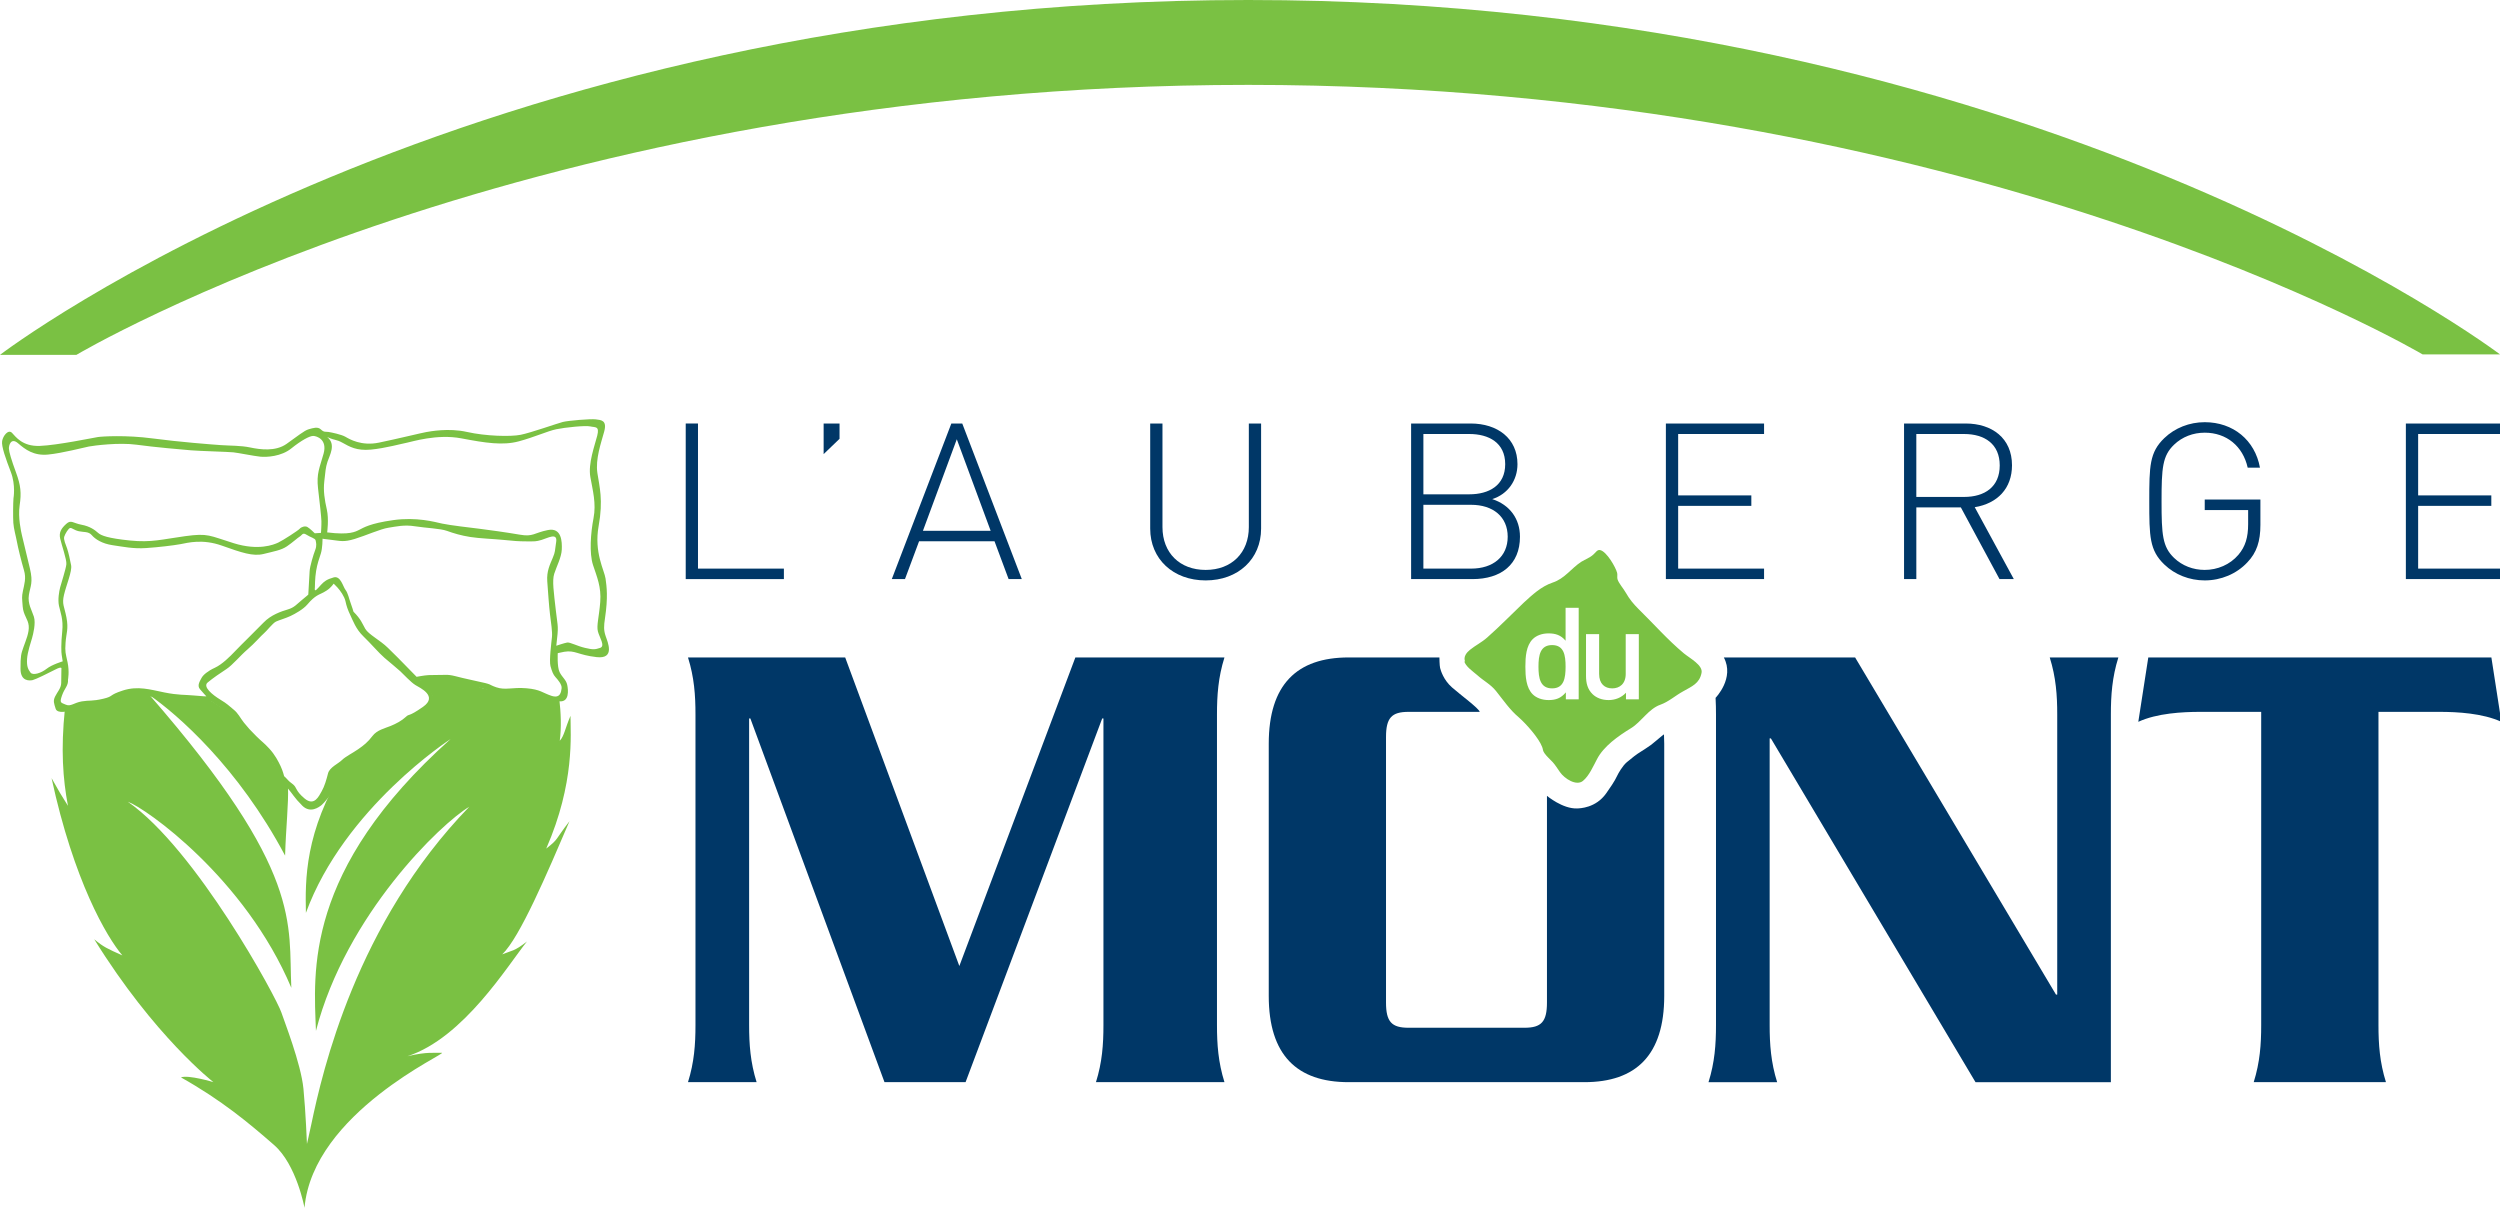 <?xml version="1.0" encoding="utf-8"?>
<!-- Generator: Adobe Illustrator 16.0.0, SVG Export Plug-In . SVG Version: 6.00 Build 0)  -->
<!DOCTYPE svg PUBLIC "-//W3C//DTD SVG 1.1//EN" "http://www.w3.org/Graphics/SVG/1.1/DTD/svg11.dtd">
<svg version="1.1" id="Layer_1" xmlns="http://www.w3.org/2000/svg" xmlns:xlink="http://www.w3.org/1999/xlink" x="0px" y="0px"
	 width="607.306px" height="293.403px" viewBox="90.464 160.907 607.306 293.403"
	 enable-background="new 90.464 160.907 607.306 293.403" xml:space="preserve">
<g>
	<path fill="#003767" d="M323.509,395.576l28.186-74.961h36.217c-1.515,4.836-1.817,9.188-1.817,13.863v75.444
		c0,4.676,0.303,9.029,1.817,13.865h-31.216c1.517-4.836,1.818-9.189,1.818-13.865v-74.479h-0.303l-33.188,88.345h-19.698
		l-32.58-88.345h-0.304v74.479c0,4.676,0.304,9.029,1.818,13.865h-16.669c1.516-4.836,1.819-9.189,1.819-13.865v-75.444
		c0-4.677-0.304-9.027-1.819-13.863h38.187L323.509,395.576z"/>
	<path fill="#003767" d="M494.682,339.298c0.04,0.735,0.061,1.493,0.061,2.274v61.26c0,14.348-6.818,20.957-19.396,20.957h-57.28
		c-12.577,0-19.396-6.609-19.396-20.957v-61.26c0-14.348,6.818-20.957,19.396-20.957h22.062c0,0,0.022,1.974,0.172,2.566
		c0.148,0.592,0.813,2.889,2.89,4.717s6.524,5.078,6.732,5.936h-17.309c-4.092,0-5.456,1.451-5.456,6.125v64.484
		c0,4.676,1.364,6.127,5.456,6.127h28.187c4.091,0,5.455-1.451,5.455-6.127v-50.209c0,0,3.809,3.203,7.34,3.062
		c0.608-0.024,4.531-0.078,7.062-3.688c0.788-1.123,2.017-2.844,2.72-4.375c0.147-0.323,1.172-2.233,2.297-3.188
		s2.422-1.969,3.344-2.516c0,0,2.125-1.344,2.547-1.688c0.422-0.344,2.172-1.766,2.359-1.952
		C494.111,339.701,494.682,339.298,494.682,339.298z"/>
	<path fill="#003767" d="M509.221,320.615h31.891l48.794,81.895h0.304v-68.031c0-4.676-0.304-9.026-1.818-13.862h16.669
		c-1.516,4.836-1.818,9.188-1.818,13.862v89.312h-32.883l-49.704-83.506h-0.303v69.641c0,4.676,0.303,9.029,1.818,13.865H505.5
		c1.516-4.836,1.817-9.189,1.817-13.865V334.48c0-1.371-0.026-2.715-0.102-4.051C507.217,330.43,511.898,325.641,509.221,320.615z"
		/>
	<path fill="#003767" d="M695.677,320.615l2.425,15.637c-4.546-2.096-10.759-2.418-15.002-2.418h-14.852v76.09
		c0,4.676,0.304,9.029,1.818,13.865h-32.125c1.515-4.836,1.818-9.189,1.818-13.865v-76.09h-14.851
		c-4.243,0-10.456,0.322-15.002,2.418l2.425-15.637H695.677z"/>
</g>
<g>
	<path fill="#003767" d="M257.04,301.583v-37.797h2.98v35.249h20.869v2.548H257.04z"/>
	<path fill="#003767" d="M290.543,271.219v-7.432h3.865v3.716L290.543,271.219z"/>
	<path fill="#003767" d="M335.479,301.583l-3.423-9.184h-18.33l-3.423,9.184h-3.202l14.465-37.797h2.65l14.465,37.797H335.479z
		 M322.892,267.609l-8.228,22.243h16.453L322.892,267.609z"/>
	<path fill="#003767" d="M383.345,301.902c-7.896,0-13.472-5.202-13.472-12.581v-25.534h2.981v25.163
		c0,6.264,4.196,10.405,10.489,10.405c6.294,0,10.49-4.141,10.49-10.405v-25.163h2.98v25.534
		C396.816,296.7,391.24,301.902,383.345,301.902z"/>
	<path fill="#003767" d="M448.159,301.583h-14.905v-37.797h14.465c6.515,0,11.373,3.61,11.373,9.874
		c0,3.928-2.319,7.272-6.129,8.494c4.252,1.38,6.735,4.778,6.735,9.131C459.698,298.027,455.115,301.583,448.159,301.583z
		 M447.387,266.335h-11.151v14.651h11.151c4.748,0,8.724-2.124,8.724-7.326C456.111,268.458,452.135,266.335,447.387,266.335z
		 M447.828,283.535h-11.594v15.501h11.594c5.355,0,8.89-2.92,8.89-7.75C456.718,286.454,453.185,283.535,447.828,283.535z"/>
	<path fill="#003767" d="M495.143,301.583v-37.797h23.851v2.548h-20.868v14.917h17.776v2.548h-17.776v15.236h20.868v2.548H495.143z"
		/>
	<path fill="#003767" d="M576.188,301.583l-9.386-17.412h-10.82v17.412H553v-37.797h14.963c6.402,0,11.262,3.557,11.262,10.14
		c0,5.627-3.533,9.29-9.054,10.192l9.495,17.465H576.188z M567.575,266.335h-11.594v15.289h11.594c5.023,0,8.668-2.442,8.668-7.645
		C576.243,268.777,572.6,266.335,567.575,266.335z"/>
	<path fill="#003767" d="M636.366,297.549c-2.595,2.761-6.349,4.353-10.323,4.353c-3.699,0-7.232-1.38-9.827-3.875
		c-3.589-3.451-3.645-6.795-3.645-15.342s0.056-11.891,3.645-15.342c2.595-2.495,6.128-3.875,9.827-3.875
		c6.9,0,12.2,4.353,13.416,11.042h-2.981c-1.159-5.202-5.135-8.494-10.435-8.494c-2.815,0-5.467,1.009-7.453,2.92
		c-2.815,2.708-3.036,5.627-3.036,13.749s0.221,11.042,3.036,13.749c1.986,1.911,4.638,2.92,7.453,2.92
		c3.092,0,6.128-1.274,8.171-3.663c1.712-2.017,2.374-4.247,2.374-7.485v-3.397h-10.545v-2.548h13.525v6.158
		C639.569,292.347,638.686,295.16,636.366,297.549z"/>
	<path fill="#003767" d="M674.902,301.583v-37.797h23.852v2.548h-20.869v14.917h17.776v2.548h-17.776v15.236h20.869v2.548H674.902z"
		/>
</g>
<path fill="#7AC143" d="M90.464,247.112c0,0,112.53-86.205,303.225-86.205c190.693,0,304.081,86.091,304.081,86.091h-18.802
	c0,0-110.657-65.472-285.279-65.472c-174.623,0-284.667,65.586-284.667,65.586H90.464z"/>
<g>
	<g>
		<g>
			<path fill="#7AC143" d="M223.155,367.052c6.991-16,5.896-27.766,5.896-32.256c-1.347,3.144-1.516,4.886-2.609,6.062
				c0.425-3.182,0.29-6.762-0.128-10.319l-2.057,0.026c-0.845,0-1.689-0.375-3.284-0.938s-2.439-0.656-3.378-0.656
				s-3.285-0.095-4.504-0.095s-4.974-0.47-6.101-1.032c-1.126-0.562-3.378-0.938-4.129-1.22s-5.817-1.032-7.601-0.845
				c-1.783,0.187-3.284,0.469-3.284,0.469l1.877,1.596c0,0,1.032,0.752,1.595,1.971c0.563,1.221-0.751,2.347-1.501,3.19
				c-0.75,0.845-2.627,2.063-3.565,2.627c-0.939,0.563-4.504,2.722-5.818,3.38c-1.313,0.656-2.439,1.781-3.472,3.002
				s-3.284,2.721-3.941,3.284c-0.573,0.492-2.007,1.271-2.985,2.022c-9.723,15.563-9.559,27.422-9.39,35.346
				c9.355-25.537,35.148-42.229,35.148-42.229c-35.746,31.965-33.216,56.731-32.709,70.895c7.333-28.32,30.432-50.412,37.259-54.459
				c-27.498,28.344-35.678,64.264-38.367,77.07c-0.465,2.217-1.077,4.856-1.077,4.856s-0.308-7.883-0.852-13.418
				c-0.601-6.146-4.781-16.705-5.345-18.481c-1.106-3.476-20.72-39.691-37.322-51.238c4.297,1.518,28.465,18.506,39.724,45.207
				c-0.758-15.678,3.034-28.064-34.388-71.051c6.575,4.549,21.491,17.447,32.872,38.938c0.182-6.56,0.884-12.845,0.697-16.704
				c-0.692-0.988-1.368-2.047-1.751-2.814c-0.845-1.688-2.627-4.223-3.285-5.066c-0.658-0.843-3.66-4.129-4.224-4.599
				c-0.562-0.47-3.283-3.472-4.315-4.691c-1.032-1.219-5.255-3.848-5.255-3.848s-1.501-0.281-2.815-0.188
				c-1.313,0.094-5.63-0.375-7.413-0.562c-1.782-0.188-5.724-0.938-7.318-0.938c-1.596,0-3.378,0.188-5.067,0.844
				c-1.689,0.658-4.129,1.502-5.537,1.877s-7.214,1.127-7.214,1.127c-1.002,9.717-0.494,16.926,0.752,23.464
				c-2.745-4.515-1.066-1.563-3.985-6.729c5.392,24.934,13.381,38.574,17.2,43.066c-3.651-1.627-4.626-2.066-6.842-3.93
				c14.602,23.582,28.956,34.713,28.956,34.713s-6.083-1.826-7.882-1.152c9.919,5.578,16.472,11.07,22.602,16.412
				c5.494,4.789,7.41,15.273,7.41,15.273c2.022-23.134,35.142-37.738,33.347-37.654c-1.731,0.082-3.464-0.33-8.328,0.828
				c13.701-4.494,24.312-22.035,29.026-27.877c-3.144,2.473-3.626,2.146-6.018,3.133c4.267-4.043,10.95-19.764,16.341-32.34
				C225.094,365.198,226.297,364.583,223.155,367.052z"/>
		</g>
	</g>
	<g>
		<g>
			<path fill="#7AC143" d="M237.592,315.438c-0.496-1.461-0.451-2.43-0.166-4.326c0.771-5.125,0.413-7.713,0.138-9.67
				c-0.274-1.957-2.838-6.338-1.681-12.731c1.158-6.394,0.193-9.562-0.304-12.923c-0.496-3.361,0.882-7.221,1.653-10.031
				c0.772-2.81-0.8-2.811-2.04-2.977c-1.239-0.164-6.723,0.304-8.019,0.635c-1.294,0.332-7.744,2.617-10.224,3.113
				c-2.48,0.497-8.516,0.331-13.034-0.689c-4.52-1.02-9.067-0.11-9.921,0.028c-0.854,0.138-7.192,1.681-11.465,2.562
				c-4.271,0.882-7.137-0.826-8.129-1.404c-0.992-0.578-3.417-1.074-4.134-1.186c-0.716-0.109-1.074,0.139-1.846-0.605
				c-0.772-0.743-1.847-0.358-2.949-0.055c-1.102,0.303-2.755,1.708-5.429,3.582c-2.673,1.873-6.395,1.35-8.764,0.854
				c-2.368-0.496-4.768-0.413-7.164-0.579c-2.397-0.166-10.17-0.771-16.59-1.626c-6.421-0.854-12.235-0.496-13.311-0.33
				c-1.074,0.165-9.783,1.983-14.054,2.149c-4.271,0.166-5.87-2.232-6.779-3.169c-0.909-0.938-2.177,0.717-2.398,1.984
				c-0.22,1.268,0.91,4.381,2.122,7.55c1.212,3.169,0.635,6.366,0.635,6.366c-0.089,1.068-0.13,4.539-0.036,5.972
				c0.093,1.433,0.653,3.332,0.872,4.578c0.218,1.246,1.122,4.952,1.713,6.914s0.062,3.489-0.25,5.015
				c-0.312,1.526-0.217,1.682-0.062,3.8c0.156,2.117,1.309,3.021,1.464,4.672c0.156,1.65-0.685,3.52-1.276,5.201
				c-0.592,1.681-0.716,2.119-0.716,5.264c0,3.146,2.272,2.896,2.958,2.742c0.685-0.156,3.8-1.682,5.544-2.586
				c1.743-0.904,1.433-0.125,1.433-0.125s-0.031,2.18-0.048,3.424c-0.018,1.244-0.948,2.182-1.479,3.271
				c-0.529,1.088-0.279,1.649,0.125,2.961c0.405,1.309,2.99,0.651,4.019,0.373c1.027-0.281,4.329-0.748,6.104-1.121
				c1.775-0.375,2.679-0.438,3.955-1.465c1.277-1.027,3.77-1.121,6.229-1.091c2.46,0.031,5.948,1.121,9.375,1.464
				c3.426,0.344,8.099,0.03,8.099,0.03s1.09,0.812,1.931,1.341c0.842,0.53,3.054,2.555,4.05,3.581
				c0.997,1.029,2.429,3.363,3.177,4.425c0.748,1.059,3.052,2.43,4.454,3.985c1.401,1.556,2.397,3.238,2.834,4.856
				c0.437,1.621,1.027,1.685,2.18,2.992c1.153,1.308,1.495,2.181,3.489,4.174c1.994,1.994,4.11,0.343,4.703-0.125
				c0.592-0.467,2.735-3.049,2.955-3.797c0.218-0.746,1.79-2.978,2.164-3.568c0.374-0.592,1.826-2.26,2.512-2.633
				c0.685-0.375,3.333-2.182,4.267-2.805c0.935-0.623,2.74-2.646,3.239-3.27c0.498-0.623,2.274-1.494,2.896-1.775
				c0.623-0.281,1.774-0.623,2.835-1.465c1.06-0.84,2.927-1.494,4.951-3.115c2.025-1.619,1.464-2.834,1.371-3.705
				c-0.094-0.873-1.235-2.588-1.89-3.055c-0.654-0.465-1.287-1.111-1.287-1.111s0.903,0.24,2.74,0.086
				c1.837-0.155,4.392,0.279,6.167,0.437c1.774,0.157,6.634,1.524,8.315,2.147c1.683,0.623,2.859,0.472,5.809,0.525
				c2.947,0.057,2.947,0.139,4.74,0.607c1.79,0.467,3.691,1.129,6.062,1.295c2.37,0.164,2.095-2.727,1.832-3.992
				s-1.226-1.822-1.859-3.117c-0.633-1.295-0.439-4.6-0.439-4.6s0.771-0.166,1.568-0.332c2.674-0.439,3.28,0.771,7.854,1.295
				C239.962,321.062,238.087,316.898,237.592,315.438z M101.786,323.372c-1.293,1.026-3.3,1.694-3.906,0.924
				s-0.949-1.567-0.844-3.291c0.104-1.723,0.949-4.164,1.213-5.09c0.263-0.926,0.95-3.601,0.448-5.194
				c-0.501-1.595-1.557-3.138-1.214-5.297c0.344-2.16,1.082-2.932,0.238-6.453c-0.845-3.523-1.742-7.2-1.926-8.023
				c-0.186-0.822-1.003-4.318-0.555-7.302c0.448-2.981,0.264-4.833-0.871-7.919c-1.136-3.086-1.716-5.039-1.742-5.861
				c-0.026-0.824,0.527-2.753,2.243-1.262c1.716,1.492,3.8,3.06,7.257,2.726s8.708-1.724,9.921-1.954
				c1.214-0.23,7.31-1.029,11.585-0.438c4.274,0.592,11.109,1.184,13.247,1.363c2.136,0.181,9.05,0.359,10.264,0.488
				c1.214,0.128,4.987,0.898,6.544,1.055c1.558,0.153,5.094-0.026,7.546-2.007c2.454-1.979,4.486-3.059,5.33-3.034
				c0.846,0.026,3.458,0.85,2.507,4.295c-0.95,3.445-1.769,4.808-1.347,8.458c0.423,3.651,0.792,6.864,0.818,7.945
				c0.025,1.08-0.105,2.854-0.105,2.854l-1.504,0.102c0,0-1.239-1.234-1.82-1.543c-0.58-0.309-1.504,0.027-1.847,0.438
				s-4.116,2.854-5.225,3.368c-1.109,0.516-4.776,2.007-10.767,0.155c-5.989-1.853-6.175-2.494-11.821-1.723
				c-5.647,0.771-8.154,1.594-13.433,1.055c-5.276-0.541-6.993-1.185-7.73-1.852c-0.739-0.67-1.953-1.595-4.037-1.98
				c-2.084-0.385-2.508-1.285-3.694-0.205c-1.188,1.08-1.821,2.031-1.478,3.574c0.343,1.542,1.609,5.09,1.504,6.223
				c-0.106,1.13-1.24,4.602-1.504,5.604c-0.265,1.003-0.607,3.008-0.291,4.499c0.315,1.492,1.106,3.291,0.791,6.223
				c-0.316,2.93-0.236,5.168-0.131,5.707c0.104,0.541,0.243,1.566,0.243,1.566S103.079,322.343,101.786,323.372z M137.578,329.857
				c-2.163-0.211-3.784-0.053-7.189-0.741c-3.405-0.689-6.432-1.646-10.053-0.478c-3.621,1.166-2.108,1.379-4.812,2.016
				c-2.701,0.636-3.297,0.318-5.188,0.636c-1.893,0.319-2.702,1.328-3.892,0.797c-1.188-0.528-1.567-0.371-0.919-2.229
				c0.648-1.854,1.567-2.334,1.459-3.873c0,0,0.378-1.909-0.107-4.19c-0.486-2.28-0.649-2.44-0.486-4.774
				c0.162-2.334,0.757-3.289,0.216-6.103s-1.135-3.185-0.595-5.517c0.541-2.334,2-5.73,1.729-7.163
				c-0.271-1.433-0.648-3.13-0.974-4.085c-0.325-0.955-0.919-2.176-0.703-2.865c0.217-0.69,1.027-2.069,1.459-2.123
				c0.434-0.053,0.919,0.531,2.108,0.797c1.188,0.265,2.324,0,3.135,0.955c0.812,0.955,2.486,2.068,5.08,2.439
				s4.973,0.902,8.107,0.69c3.134-0.212,6.647-0.637,8.377-0.955c1.729-0.318,5.297-1.327,10.054,0.37
				c4.756,1.699,7.566,2.654,10.107,2.018c2.54-0.637,4.27-0.902,5.675-1.857s2.594-2.069,3.135-2.388
				c0.541-0.317,0.648-1.06,1.622-0.425c0.973,0.638,2.108,0.85,2.216,1.381c0.108,0.529,0.324,1.22-0.107,2.334
				c-0.434,1.113-1.298,3.979-1.353,5.146c-0.054,1.166-0.324,5.677-0.324,5.677s-0.323,0.318-1.566,1.326s-1.784,1.805-3.405,2.282
				c-1.621,0.479-4.107,1.326-5.891,3.185c-1.784,1.856-5.405,5.358-6.812,6.844c-1.405,1.486-3.296,3.344-5.026,4.139
				c-1.729,0.795-2.864,1.752-3.242,2.494s-1.136,1.805-0.378,2.705c0.756,0.902,1.566,1.75,1.566,1.75
				S139.739,330.068,137.578,329.857z M193.211,332.626c-3.741,2.619-3.189,1.522-4.17,2.438c-0.981,0.914-2.331,1.646-3.681,2.194
				c-1.349,0.55-3.311,0.974-4.416,2.438c-1.103,1.463-2.084,2.256-3.494,3.229c-1.411,0.974-3.066,1.771-3.926,2.621
				c-0.858,0.854-3.005,1.769-3.373,3.231c-0.367,1.464-0.858,3.171-1.532,4.328c-0.676,1.156-1.779,3.779-4.172,1.769
				c-2.392-2.011-1.717-2.621-2.942-3.537c-1.228-0.911-0.92-0.853-2.024-1.889c0,0-0.307-1.281-0.857-2.438
				c-0.553-1.16-1.35-2.744-2.76-4.268c-1.41-1.525-1.655-1.525-3.128-2.988c-1.472-1.461-2.023-2.072-3.005-3.291
				c-0.98-1.221-1.349-2.256-2.576-3.23c-1.227-0.977-1.287-1.221-3.188-2.379c-1.901-1.157-4.293-3.106-3.066-4.145
				c1.227-1.035,3.189-2.377,4.601-3.293c1.411-0.912,3.373-3.289,5.09-4.754c1.717-1.463,3.373-3.414,3.986-3.902
				c0.613-0.486,2.146-2.498,2.943-2.865c0.798-0.364,2.331-0.791,3.496-1.34s3.128-1.646,4.109-2.805
				c0.98-1.158,1.654-1.708,2.33-2.134c0.675-0.426,1.288-0.548,2.392-1.279c1.104-0.731,1.656-1.646,1.656-1.646
				s0.246,0.183,0.92,0.915c0.674,0.731,1.716,2.194,1.962,3.353c0.246,1.158,0.553,2.072,1.166,3.354
				c0.613,1.279,1.35,3.414,3.188,5.182c1.84,1.768,3.741,4.023,5.151,5.242c1.411,1.221,2.882,2.377,3.803,3.23
				c0.919,0.854,2.575,2.682,3.68,3.354C192.475,327.991,196.952,330.003,193.211,332.626z M226.893,328.102
				c-0.121,0.889-0.301,2.547-2.465,1.836s-2.645-1.539-6.072-1.836c-3.427-0.295-5.108,0.532-7.334-0.236
				c-2.225-0.768-0.421-0.592-5.229-1.598c-4.81-1.006-5.411-1.479-7.214-1.42c-1.804,0.059-2.946,0-4.028,0.059
				c-1.082,0.061-2.885,0.414-2.885,0.414s-2.164-2.188-3.126-3.195c-0.962-1.006-1.984-2.012-3.849-3.846
				c-1.862-1.836-4.711-3.256-5.493-4.617c-0.78-1.361-1.004-2.271-2.866-4.164c0,0-0.356-1.24-0.718-2.188
				c-0.359-0.948-0.616-2.335-1.218-3.105s-1.185-3.508-2.868-3.035c-1.684,0.475-2.286,0.953-3.067,1.781
				c-0.781,0.828-1.743,2.189-1.503,0.65c0,0,0-2.25,0.301-4.024c0.3-1.775,0.721-2.899,1.142-4.202
				c0.42-1.301,0.42-3.609,0.42-3.609s0.121,0.061,2.226,0.296c2.104,0.237,2.886,0.592,5.591-0.237
				c2.705-0.827,6.251-2.426,8.175-2.721c1.924-0.296,3.849-0.771,6.434-0.356s6.191,0.534,7.814,1.125
				c1.623,0.593,3.427,1.125,5.651,1.479s5.711,0.475,8.055,0.71c2.345,0.237,3.608,0.355,5.652,0.355s2.165,0.06,3.606-0.355
				c1.442-0.414,3.908-1.894,3.547,0.474c-0.36,2.367-0.181,2.309-0.842,3.906c-0.662,1.598-1.502,3.195-1.324,5.682
				c0.182,2.485,0.423,6.035,0.662,7.987c0.24,1.953,0.603,4.263,0.481,5.507c-0.121,1.241-0.721,5.797-0.361,7.1
				c0.361,1.304,0.661,2.07,1.203,2.662C225.931,325.971,227.013,327.214,226.893,328.102z M236.256,318.29
				c-1.306,0.44-1.765,0.44-3.682,0c-1.918-0.442-3.646-1.416-4.34-1.297c-0.693,0.121-2.63,0.778-2.63,0.778
				c0.599-5.131,0.384-4.164-0.098-8.432c-0.53-4.705-0.938-7.361-0.408-9.05c0.531-1.689,1.755-3.983,1.836-5.873
				c0.081-1.891,0-5.43-3.386-4.746c-3.387,0.685-3.55,1.689-6.773,1.126c-3.223-0.562-7.914-1.204-9.873-1.447
				c-1.958-0.241-7.179-0.845-9.016-1.248c-1.835-0.401-6.201-1.649-11.913-0.845c-5.71,0.805-7.22,1.852-8.199,2.334
				c-0.979,0.483-2.364,1.33-7.833,0.646c0,0,0.449-3.219-0.082-5.551c-0.529-2.331-0.896-4.503-0.61-6.917
				c0.285-2.413,0.285-3.179,0.773-4.707c0.49-1.527,2.163-4.223-0.081-5.991c2.163,0.965,2.081,0.479,3.753,1.406
				c1.673,0.926,3.386,1.972,6.854,1.65c3.468-0.322,7.709-1.49,8.812-1.69c1.102-0.201,7.264-2.173,13.178-1.046
				c5.916,1.126,10.077,1.77,13.952,0.725s6.976-2.494,9.098-2.936c2.121-0.444,7.099-0.965,8.282-0.686
				c1.182,0.281,2.283-0.16,1.673,2.252c-0.613,2.414-2.244,6.758-1.673,10.016c0.57,3.258,1.469,6.435,0.773,10.015
				c-0.694,3.581-1.06,8.528-0.122,11.384c0.938,2.856,2.04,5.308,1.754,8.969c-0.285,3.659-0.937,5.71-0.569,7.159
				C236.072,315.737,237.561,317.848,236.256,318.29z"/>
		</g>
	</g>
</g>
<g>
	<g>
		<path fill="#7AC143" d="M467.503,317.611c-2.872,0-3.31,2.436-3.31,5.244c0,2.81,0.438,5.274,3.31,5.274
			c2.87,0,3.276-2.466,3.276-5.274S470.373,317.611,467.503,317.611z M499.509,319.618c-3.946-3.289-7.316-7.151-11-10.755
			c-1.305-1.314-2.173-2.361-3.104-3.979c-0.55-0.998-1.742-2.295-2.025-3.303c-0.112-0.427,0.037-1.064-0.073-1.487
			c-0.34-1.375-2.531-5.163-4.085-5.546c-0.752-0.216-1.116,0.594-1.695,1.065c-0.845,0.792-1.911,1.141-2.917,1.755
			c-2.438,1.57-4.059,4.125-6.985,5.064c-2.818,0.953-4.98,3.022-7.039,4.903c-2.956,2.812-5.801,5.751-8.862,8.448
			c-1.322,1.176-2.859,1.914-4.18,2.987c-0.8,0.647-1.667,1.688-1.169,2.869l-0.187-0.119c0.179,1.199,2.176,2.564,3.097,3.363
			c1.624,1.467,3.239,2.213,4.599,3.895c1.849,2.312,3.325,4.517,5.435,6.312c1.84,1.599,4.934,5.062,5.768,7.275
			c0.277,0.702,0.066,0.772,0.557,1.506c0.547,0.791,1.356,1.474,1.953,2.125c0.762,0.828,1.144,1.545,1.802,2.457
			c1.142,1.644,4,3.446,5.587,2.16c1.532-1.253,2.515-3.599,3.402-5.246c1.609-3.17,5.21-5.687,8.284-7.568
			c2.49-1.51,4.265-4.707,7.138-5.702c2.073-0.759,3.551-2.166,5.516-3.246c2.118-1.209,3.983-1.9,4.479-4.476
			C504.198,322.505,501.024,320.859,499.509,319.618z M473.964,330.784h-3.121v-1.687c-1.188,1.437-2.466,1.873-4.184,1.873
			c-1.592,0-2.996-0.531-3.87-1.404c-1.592-1.592-1.778-4.308-1.778-6.711c0-2.402,0.188-5.088,1.778-6.68
			c0.874-0.874,2.247-1.404,3.84-1.404c1.686,0,2.995,0.405,4.15,1.779v-7.99h3.185V330.784L473.964,330.784z M488.57,330.784
			h-3.121v-1.593c-1.093,1.188-2.622,1.779-4.214,1.779c-1.623,0-2.965-0.531-3.9-1.436c-1.218-1.188-1.593-2.686-1.593-4.465
			v-10.11h3.185v9.646c0,2.465,1.403,3.525,3.184,3.525s3.277-1.092,3.277-3.525v-9.646h3.184L488.57,330.784L488.57,330.784z"/>
	</g>
</g>
</svg>
